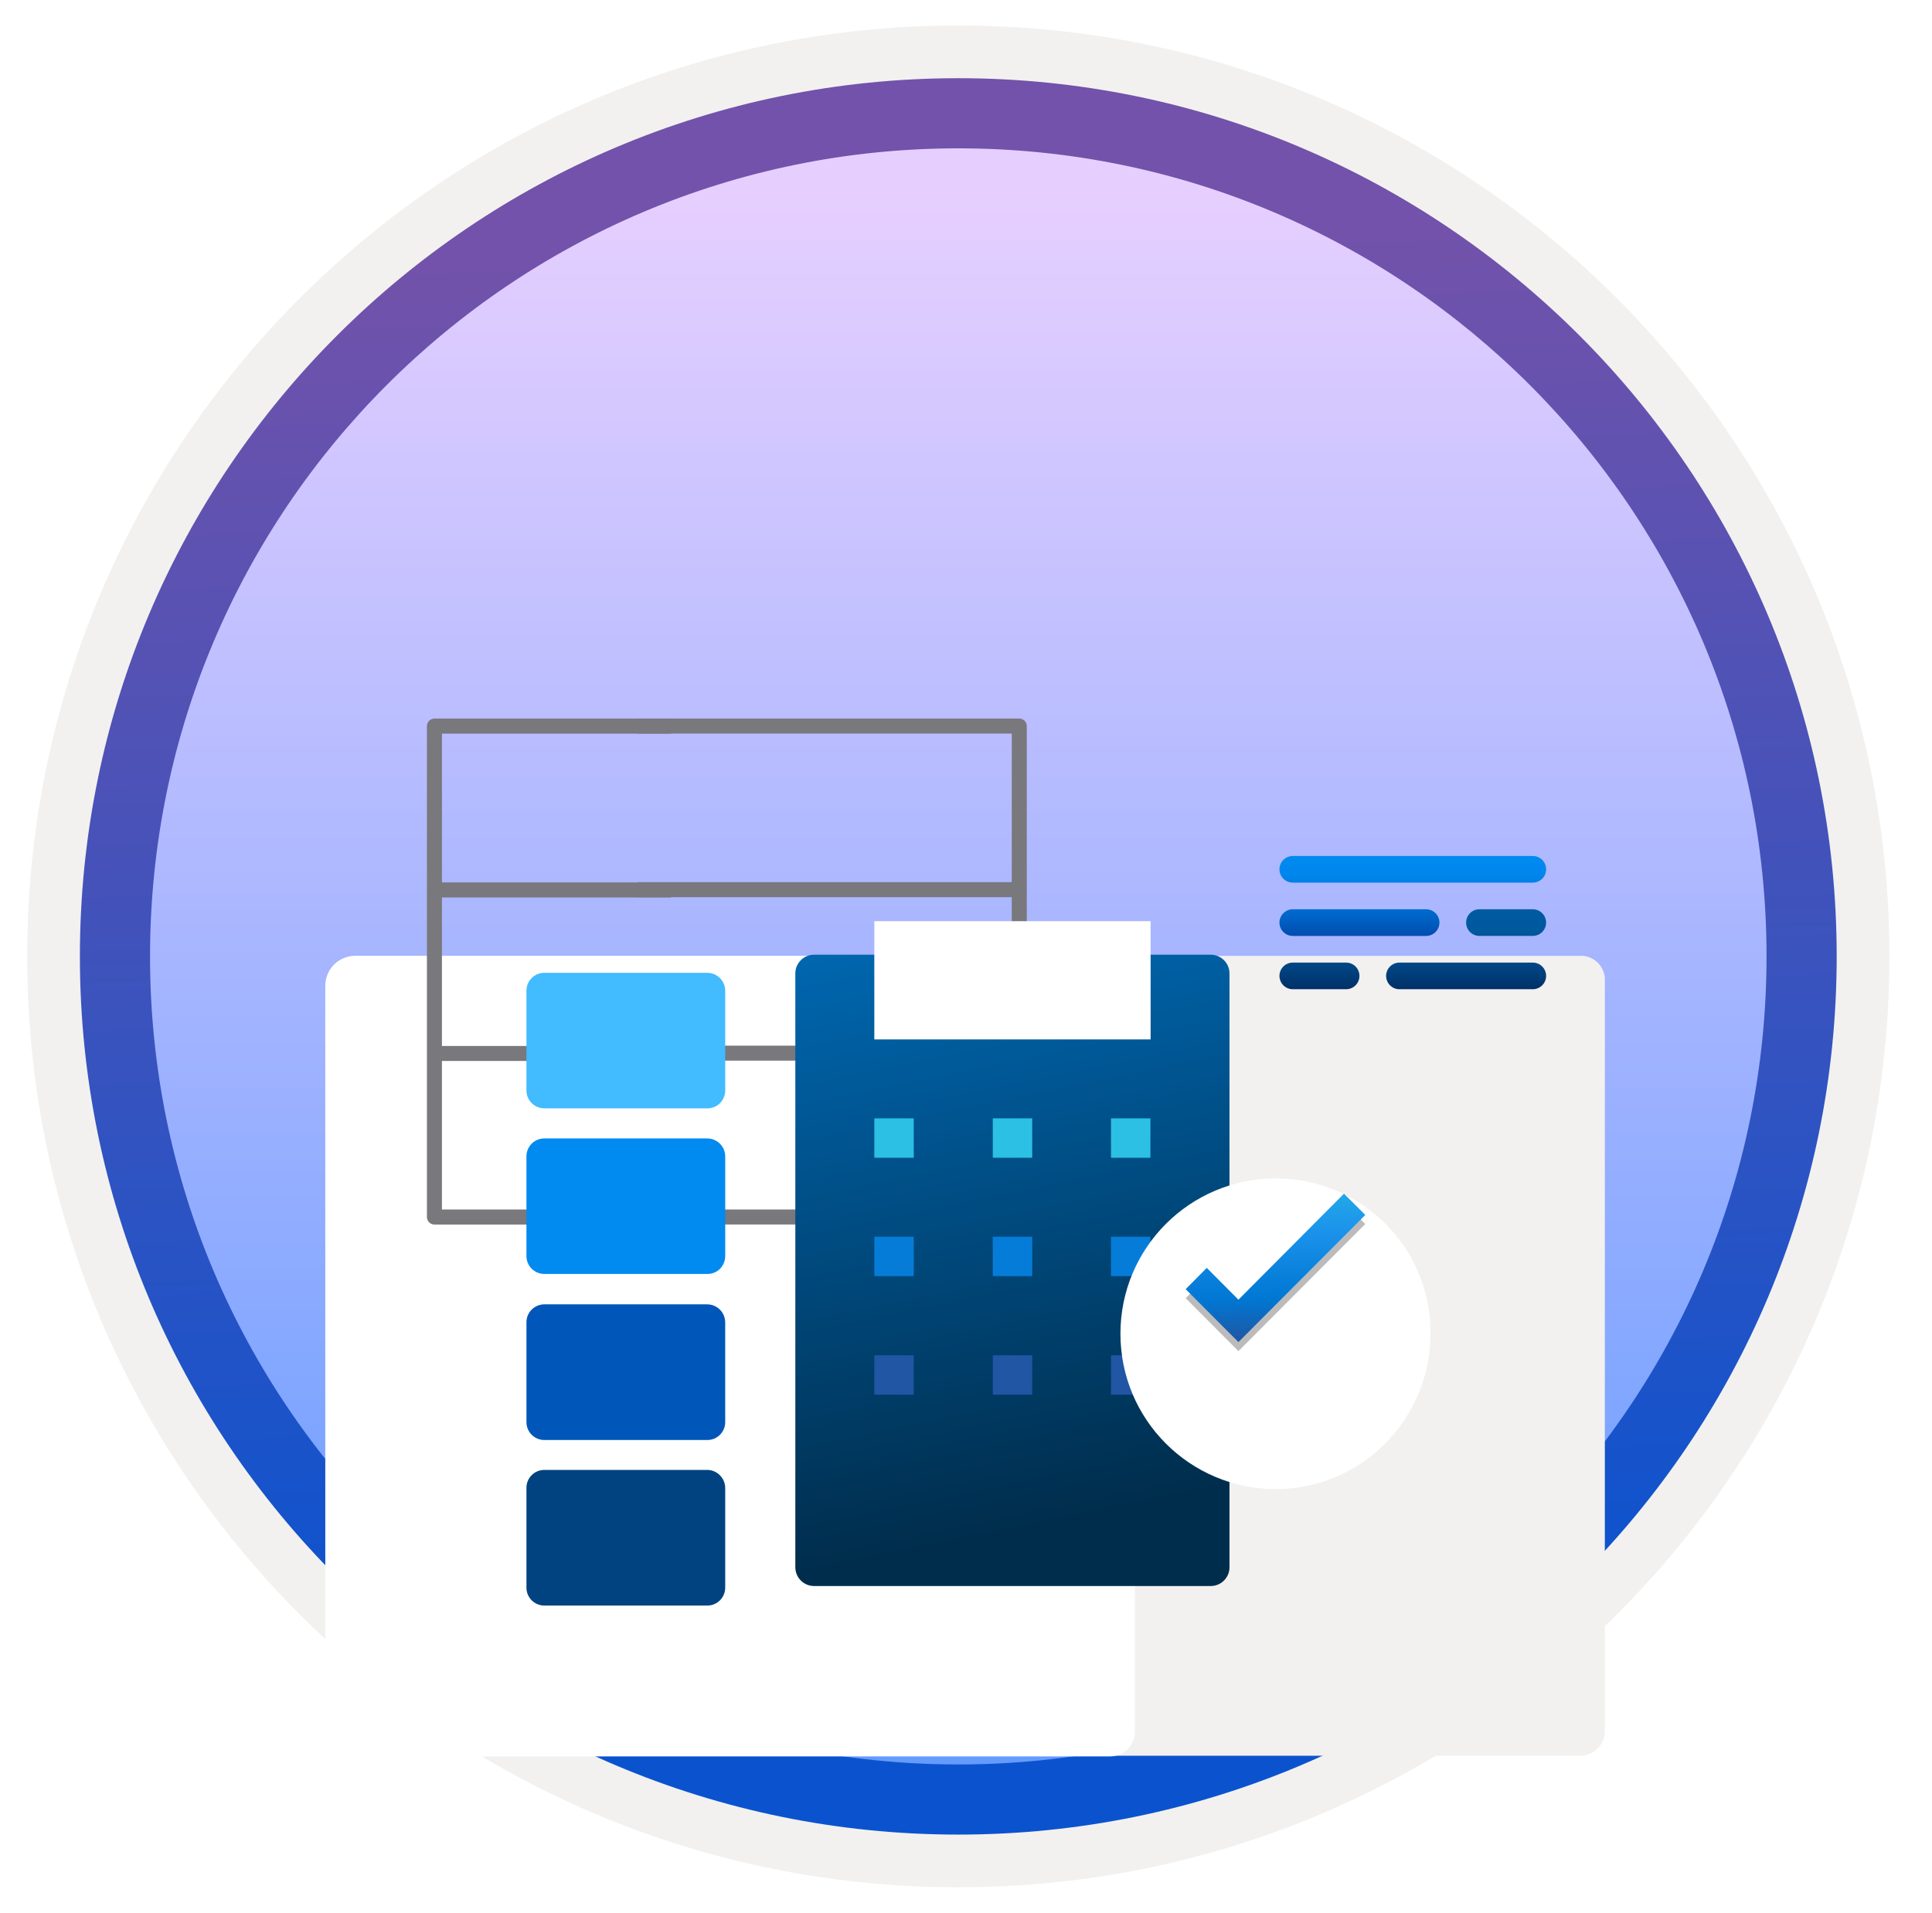 <svg width="103" height="102" viewBox="0 0 103 102" fill="none" xmlns="http://www.w3.org/2000/svg">
<g clip-path="url(#clip0_1729_10063)">
<path d="M51.089 97.81C25.239 97.81 4.279 76.86 4.279 51C4.279 25.14 25.239 4.19 51.089 4.19C76.939 4.19 97.899 25.15 97.899 51C97.899 76.85 76.939 97.81 51.089 97.81Z" fill="url(#paint0_linear_1729_10063)"/>
<path fill-rule="evenodd" clip-rule="evenodd" d="M96.989 51C96.989 76.35 76.439 96.9 51.089 96.9C25.739 96.9 5.189 76.35 5.189 51C5.189 25.65 25.739 5.1 51.089 5.1C76.439 5.1 96.989 25.65 96.989 51ZM51.089 1.36C78.509 1.36 100.729 23.58 100.729 51C100.729 78.42 78.499 100.64 51.089 100.64C23.669 100.64 1.449 78.41 1.449 51C1.449 23.58 23.669 1.36 51.089 1.36Z" fill="#F2F1F0"/>
<path fill-rule="evenodd" clip-rule="evenodd" d="M94.179 51C94.179 74.8 74.889 94.09 51.089 94.09C27.289 94.09 7.999 74.8 7.999 51C7.999 27.2 27.289 7.91 51.089 7.91C74.889 7.91 94.179 27.2 94.179 51ZM51.089 4.17C76.949 4.17 97.919 25.14 97.919 51C97.919 76.86 76.949 97.83 51.089 97.83C25.229 97.83 4.259 76.86 4.259 51C4.259 25.14 25.219 4.17 51.089 4.17Z" fill="url(#paint1_linear_1729_10063)"/>
<g filter="url(#filter0_ddddd_1729_10063)">
<path d="M85.559 31.301L85.558 71.311C85.558 71.483 85.524 71.654 85.458 71.814C85.391 71.973 85.295 72.118 85.172 72.24C85.05 72.362 84.905 72.459 84.746 72.525C84.586 72.591 84.415 72.625 84.243 72.625L59.002 72.625C58.503 72.625 58.025 72.427 57.673 72.075C57.321 71.723 57.122 71.245 57.122 70.747L57.123 31.564C57.123 31.141 57.292 30.735 57.591 30.436C57.891 30.137 58.297 29.969 58.721 29.969L84.243 29.969C84.419 29.963 84.594 29.994 84.758 30.059C84.921 30.125 85.069 30.223 85.192 30.348C85.316 30.473 85.412 30.623 85.475 30.787C85.538 30.951 85.567 31.126 85.559 31.301Z" fill="#F2F1F0"/>
<path d="M60.502 31.301L60.502 71.346C60.502 71.518 60.468 71.689 60.402 71.849C60.336 72.008 60.239 72.153 60.117 72.275C59.994 72.397 59.849 72.494 59.69 72.56C59.53 72.626 59.359 72.66 59.187 72.66L19.221 72.66C18.722 72.66 18.244 72.462 17.892 72.11C17.54 71.758 17.342 71.281 17.342 70.783L17.342 31.564C17.342 31.141 17.51 30.735 17.809 30.436C18.109 30.137 18.515 29.968 18.939 29.968L59.187 29.968C59.362 29.963 59.538 29.994 59.701 30.059C59.864 30.125 60.012 30.223 60.135 30.348C60.259 30.473 60.355 30.623 60.418 30.787C60.481 30.951 60.51 31.126 60.502 31.301Z" fill="white"/>
</g>
<path d="M33.989 47.441H54.34" stroke="#78787D" stroke-width="0.8" stroke-miterlimit="10" stroke-linejoin="round"/>
<path d="M33.989 56.16H54.34" stroke="#78787D" stroke-width="0.8" stroke-miterlimit="10" stroke-linejoin="round"/>
<path d="M33.989 64.897H54.34V38.719H33.989" stroke="#78787D" stroke-width="0.8" stroke-miterlimit="10" stroke-linejoin="round"/>
<path d="M35.774 56.176L23.161 56.176" stroke="#78787D" stroke-width="0.8" stroke-miterlimit="10" stroke-linejoin="round"/>
<path d="M35.774 47.457L23.161 47.457" stroke="#78787D" stroke-width="0.8" stroke-miterlimit="10" stroke-linejoin="round"/>
<path d="M35.774 38.72L23.161 38.72L23.161 64.898L35.774 64.898" stroke="#78787D" stroke-width="0.8" stroke-miterlimit="10" stroke-linejoin="round"/>
<g filter="url(#filter1_ddddd_1729_10063)">
<path d="M37.699 34.875H29.023C28.492 34.875 28.066 35.301 28.066 35.832V41.145C28.066 41.676 28.492 42.102 29.023 42.102H37.706C38.237 42.109 38.663 41.683 38.663 41.145V35.839C38.663 35.301 38.229 34.875 37.699 34.875Z" fill="#42BBFF"/>
<path d="M37.699 52.555H29.023C28.492 52.555 28.066 52.981 28.066 53.511V58.832C28.066 59.363 28.492 59.789 29.023 59.789H37.706C38.237 59.789 38.663 59.363 38.663 58.832V53.526C38.663 52.981 38.229 52.555 37.699 52.555Z" fill="#0157B9"/>
<path d="M37.699 43.707H29.023C28.492 43.707 28.066 44.133 28.066 44.664V49.977C28.066 50.508 28.492 50.934 29.023 50.934H37.706C38.237 50.941 38.663 50.515 38.663 49.977V44.664C38.663 44.133 38.229 43.707 37.699 43.707Z" fill="#018AF0"/>
<path d="M37.699 61.383H29.023C28.492 61.383 28.066 61.809 28.066 62.339V67.66C28.066 68.191 28.492 68.617 29.023 68.617H37.706C38.237 68.617 38.663 68.191 38.663 67.66V62.347C38.663 61.824 38.229 61.383 37.699 61.383Z" fill="#014381"/>
</g>
<g filter="url(#filter2_ddddd_1729_10063)">
<path d="M65.547 35.91C65.547 35.358 65.1 34.91 64.547 34.91H43.401C42.849 34.91 42.401 35.358 42.401 35.91V67.575C42.401 68.127 42.849 68.575 43.401 68.575H64.547C65.1 68.575 65.547 68.127 65.547 67.575V35.91Z" fill="url(#paint2_linear_1729_10063)"/>
</g>
<g filter="url(#filter3_ddddd_1729_10063)">
<path d="M61.333 39.122H46.612V45.427H61.342V39.122H61.333Z" fill="white"/>
<path d="M48.714 49.636H46.612V51.738H48.714V49.636Z" fill="#2BC0E4"/>
<path d="M48.714 55.948H46.612V58.049H48.714V55.948Z" fill="#057DD8"/>
<path d="M48.714 62.271H46.612V64.373H48.714V62.271Z" fill="#2056A3"/>
<path d="M55.03 49.636H52.928V51.738H55.03V49.636Z" fill="#2BC0E4"/>
<path d="M55.03 55.948H52.928V58.049H55.03V55.948Z" fill="#057DD8"/>
<path d="M55.03 62.271H52.928V64.373H55.03V62.271Z" fill="#2056A3"/>
<path d="M61.332 49.636H59.23V51.738H61.332V49.636Z" fill="#2BC0E4"/>
<path d="M61.332 55.948H59.23V58.049H61.332V55.948Z" fill="#057DD8"/>
<path d="M61.332 62.271H59.23V64.373H61.332V62.271Z" fill="#2056A3"/>
</g>
<g filter="url(#filter4_d_1729_10063)">
<path fill-rule="evenodd" clip-rule="evenodd" d="M68.015 58.84C63.437 58.84 59.733 62.544 59.733 67.122C59.733 71.7 63.437 75.405 68.015 75.405C72.594 75.405 76.263 71.665 76.263 67.122C76.298 62.544 72.594 58.84 68.015 58.84Z" fill="white"/>
</g>
<path opacity="0.3" d="M71.651 64.135L66.024 69.789L64.336 68.091L63.211 69.226L66.024 72.049L72.786 65.269L71.651 64.135Z" fill="#1F1D20"/>
<path d="M71.651 63.653L66.024 69.307L64.336 67.61L63.211 68.745L66.024 71.567L72.786 64.787L71.651 63.653Z" fill="url(#paint3_linear_1729_10063)"/>
<path d="M78.162 49.197C78.162 49.009 78.237 48.828 78.37 48.695C78.504 48.561 78.684 48.486 78.873 48.486H81.716C81.904 48.486 82.085 48.561 82.219 48.695C82.352 48.828 82.427 49.009 82.427 49.197V49.197C82.427 49.386 82.352 49.567 82.219 49.7C82.085 49.833 81.904 49.908 81.716 49.908H78.873C78.684 49.908 78.504 49.833 78.37 49.7C78.237 49.567 78.162 49.386 78.162 49.197ZM73.897 52.04C73.897 51.947 73.916 51.855 73.952 51.768C73.987 51.682 74.04 51.604 74.106 51.538C74.172 51.472 74.25 51.419 74.336 51.384C74.422 51.348 74.515 51.33 74.608 51.33H81.716C81.904 51.33 82.085 51.404 82.219 51.538C82.352 51.671 82.427 51.852 82.427 52.04V52.04C82.427 52.229 82.352 52.41 82.219 52.543C82.085 52.676 81.904 52.751 81.716 52.751H74.608C74.515 52.751 74.422 52.733 74.336 52.697C74.25 52.661 74.172 52.609 74.106 52.543C74.04 52.477 73.987 52.399 73.952 52.312C73.916 52.226 73.897 52.134 73.897 52.04V52.04ZM72.476 52.04C72.476 52.229 72.401 52.41 72.268 52.543C72.135 52.676 71.954 52.751 71.765 52.751H68.922C68.734 52.751 68.553 52.676 68.42 52.543C68.286 52.41 68.211 52.229 68.211 52.04V52.04C68.211 51.852 68.286 51.671 68.42 51.538C68.553 51.404 68.734 51.33 68.922 51.33H71.765C71.954 51.33 72.135 51.404 72.268 51.538C72.401 51.671 72.476 51.852 72.476 52.04V52.04Z" fill="url(#paint4_linear_1729_10063)"/>
<path d="M76.741 49.198C76.741 49.387 76.666 49.568 76.532 49.701C76.399 49.834 76.218 49.909 76.03 49.909H68.922C68.734 49.909 68.553 49.834 68.42 49.701C68.286 49.568 68.211 49.387 68.211 49.198V49.198C68.211 49.01 68.286 48.829 68.42 48.696C68.553 48.562 68.734 48.488 68.922 48.488H76.03C76.218 48.488 76.399 48.562 76.532 48.696C76.666 48.829 76.741 49.01 76.741 49.198V49.198ZM82.427 46.355C82.427 46.544 82.352 46.725 82.219 46.858C82.085 46.991 81.904 47.066 81.716 47.066H68.922C68.734 47.066 68.553 46.991 68.42 46.858C68.286 46.725 68.211 46.544 68.211 46.355V46.355C68.211 46.262 68.23 46.169 68.266 46.083C68.301 45.997 68.354 45.919 68.42 45.853C68.486 45.787 68.564 45.734 68.65 45.699C68.736 45.663 68.829 45.645 68.922 45.645H81.716C81.904 45.645 82.085 45.719 82.219 45.853C82.352 45.986 82.427 46.167 82.427 46.355V46.355Z" fill="url(#paint5_linear_1729_10063)"/>
</g>
<defs>
<filter id="filter0_ddddd_1729_10063" x="13.342" y="29.968" width="76.219" height="57.692" filterUnits="userSpaceOnUse" color-interpolation-filters="sRGB">
<feFlood flood-opacity="0" result="BackgroundImageFix"/>
<feColorMatrix in="SourceAlpha" type="matrix" values="0 0 0 0 0 0 0 0 0 0 0 0 0 0 0 0 0 0 127 0" result="hardAlpha"/>
<feOffset/>
<feColorMatrix type="matrix" values="0 0 0 0 0 0 0 0 0 0 0 0 0 0 0 0 0 0 0.1 0"/>
<feBlend mode="normal" in2="BackgroundImageFix" result="effect1_dropShadow_1729_10063"/>
<feColorMatrix in="SourceAlpha" type="matrix" values="0 0 0 0 0 0 0 0 0 0 0 0 0 0 0 0 0 0 127 0" result="hardAlpha"/>
<feOffset dy="1"/>
<feGaussianBlur stdDeviation="0.5"/>
<feColorMatrix type="matrix" values="0 0 0 0 0 0 0 0 0 0 0 0 0 0 0 0 0 0 0.1 0"/>
<feBlend mode="normal" in2="effect1_dropShadow_1729_10063" result="effect2_dropShadow_1729_10063"/>
<feColorMatrix in="SourceAlpha" type="matrix" values="0 0 0 0 0 0 0 0 0 0 0 0 0 0 0 0 0 0 127 0" result="hardAlpha"/>
<feOffset dy="3"/>
<feGaussianBlur stdDeviation="1.5"/>
<feColorMatrix type="matrix" values="0 0 0 0 0 0 0 0 0 0 0 0 0 0 0 0 0 0 0.09 0"/>
<feBlend mode="normal" in2="effect2_dropShadow_1729_10063" result="effect3_dropShadow_1729_10063"/>
<feColorMatrix in="SourceAlpha" type="matrix" values="0 0 0 0 0 0 0 0 0 0 0 0 0 0 0 0 0 0 127 0" result="hardAlpha"/>
<feOffset dy="6"/>
<feGaussianBlur stdDeviation="2"/>
<feColorMatrix type="matrix" values="0 0 0 0 0 0 0 0 0 0 0 0 0 0 0 0 0 0 0.05 0"/>
<feBlend mode="normal" in2="effect3_dropShadow_1729_10063" result="effect4_dropShadow_1729_10063"/>
<feColorMatrix in="SourceAlpha" type="matrix" values="0 0 0 0 0 0 0 0 0 0 0 0 0 0 0 0 0 0 127 0" result="hardAlpha"/>
<feOffset dy="11"/>
<feGaussianBlur stdDeviation="2"/>
<feColorMatrix type="matrix" values="0 0 0 0 0 0 0 0 0 0 0 0 0 0 0 0 0 0 0.01 0"/>
<feBlend mode="normal" in2="effect4_dropShadow_1729_10063" result="effect5_dropShadow_1729_10063"/>
<feBlend mode="normal" in="SourceGraphic" in2="effect5_dropShadow_1729_10063" result="shape"/>
</filter>
<filter id="filter1_ddddd_1729_10063" x="24.066" y="34.875" width="18.597" height="46.742" filterUnits="userSpaceOnUse" color-interpolation-filters="sRGB">
<feFlood flood-opacity="0" result="BackgroundImageFix"/>
<feColorMatrix in="SourceAlpha" type="matrix" values="0 0 0 0 0 0 0 0 0 0 0 0 0 0 0 0 0 0 127 0" result="hardAlpha"/>
<feOffset/>
<feColorMatrix type="matrix" values="0 0 0 0 0 0 0 0 0 0 0 0 0 0 0 0 0 0 0.1 0"/>
<feBlend mode="normal" in2="BackgroundImageFix" result="effect1_dropShadow_1729_10063"/>
<feColorMatrix in="SourceAlpha" type="matrix" values="0 0 0 0 0 0 0 0 0 0 0 0 0 0 0 0 0 0 127 0" result="hardAlpha"/>
<feOffset dy="1"/>
<feGaussianBlur stdDeviation="0.5"/>
<feColorMatrix type="matrix" values="0 0 0 0 0 0 0 0 0 0 0 0 0 0 0 0 0 0 0.1 0"/>
<feBlend mode="normal" in2="effect1_dropShadow_1729_10063" result="effect2_dropShadow_1729_10063"/>
<feColorMatrix in="SourceAlpha" type="matrix" values="0 0 0 0 0 0 0 0 0 0 0 0 0 0 0 0 0 0 127 0" result="hardAlpha"/>
<feOffset dy="2"/>
<feGaussianBlur stdDeviation="1"/>
<feColorMatrix type="matrix" values="0 0 0 0 0 0 0 0 0 0 0 0 0 0 0 0 0 0 0.09 0"/>
<feBlend mode="normal" in2="effect2_dropShadow_1729_10063" result="effect3_dropShadow_1729_10063"/>
<feColorMatrix in="SourceAlpha" type="matrix" values="0 0 0 0 0 0 0 0 0 0 0 0 0 0 0 0 0 0 127 0" result="hardAlpha"/>
<feOffset dy="5"/>
<feGaussianBlur stdDeviation="1.5"/>
<feColorMatrix type="matrix" values="0 0 0 0 0 0 0 0 0 0 0 0 0 0 0 0 0 0 0.05 0"/>
<feBlend mode="normal" in2="effect3_dropShadow_1729_10063" result="effect4_dropShadow_1729_10063"/>
<feColorMatrix in="SourceAlpha" type="matrix" values="0 0 0 0 0 0 0 0 0 0 0 0 0 0 0 0 0 0 127 0" result="hardAlpha"/>
<feOffset dy="9"/>
<feGaussianBlur stdDeviation="2"/>
<feColorMatrix type="matrix" values="0 0 0 0 0 0 0 0 0 0 0 0 0 0 0 0 0 0 0.01 0"/>
<feBlend mode="normal" in2="effect4_dropShadow_1729_10063" result="effect5_dropShadow_1729_10063"/>
<feBlend mode="normal" in="SourceGraphic" in2="effect5_dropShadow_1729_10063" result="shape"/>
</filter>
<filter id="filter2_ddddd_1729_10063" x="39.401" y="34.91" width="29.146" height="44.664" filterUnits="userSpaceOnUse" color-interpolation-filters="sRGB">
<feFlood flood-opacity="0" result="BackgroundImageFix"/>
<feColorMatrix in="SourceAlpha" type="matrix" values="0 0 0 0 0 0 0 0 0 0 0 0 0 0 0 0 0 0 127 0" result="hardAlpha"/>
<feOffset/>
<feColorMatrix type="matrix" values="0 0 0 0 0 0 0 0 0 0 0 0 0 0 0 0 0 0 0.1 0"/>
<feBlend mode="normal" in2="BackgroundImageFix" result="effect1_dropShadow_1729_10063"/>
<feColorMatrix in="SourceAlpha" type="matrix" values="0 0 0 0 0 0 0 0 0 0 0 0 0 0 0 0 0 0 127 0" result="hardAlpha"/>
<feOffset dy="1"/>
<feGaussianBlur stdDeviation="0.5"/>
<feColorMatrix type="matrix" values="0 0 0 0 0 0 0 0 0 0 0 0 0 0 0 0 0 0 0.1 0"/>
<feBlend mode="normal" in2="effect1_dropShadow_1729_10063" result="effect2_dropShadow_1729_10063"/>
<feColorMatrix in="SourceAlpha" type="matrix" values="0 0 0 0 0 0 0 0 0 0 0 0 0 0 0 0 0 0 127 0" result="hardAlpha"/>
<feOffset dy="2"/>
<feGaussianBlur stdDeviation="1"/>
<feColorMatrix type="matrix" values="0 0 0 0 0 0 0 0 0 0 0 0 0 0 0 0 0 0 0.09 0"/>
<feBlend mode="normal" in2="effect2_dropShadow_1729_10063" result="effect3_dropShadow_1729_10063"/>
<feColorMatrix in="SourceAlpha" type="matrix" values="0 0 0 0 0 0 0 0 0 0 0 0 0 0 0 0 0 0 127 0" result="hardAlpha"/>
<feOffset dy="5"/>
<feGaussianBlur stdDeviation="1.5"/>
<feColorMatrix type="matrix" values="0 0 0 0 0 0 0 0 0 0 0 0 0 0 0 0 0 0 0.05 0"/>
<feBlend mode="normal" in2="effect3_dropShadow_1729_10063" result="effect4_dropShadow_1729_10063"/>
<feColorMatrix in="SourceAlpha" type="matrix" values="0 0 0 0 0 0 0 0 0 0 0 0 0 0 0 0 0 0 127 0" result="hardAlpha"/>
<feOffset dy="8"/>
<feGaussianBlur stdDeviation="1.5"/>
<feColorMatrix type="matrix" values="0 0 0 0 0 0 0 0 0 0 0 0 0 0 0 0 0 0 0.01 0"/>
<feBlend mode="normal" in2="effect4_dropShadow_1729_10063" result="effect5_dropShadow_1729_10063"/>
<feBlend mode="normal" in="SourceGraphic" in2="effect5_dropShadow_1729_10063" result="shape"/>
</filter>
<filter id="filter3_ddddd_1729_10063" x="44.612" y="38.122" width="18.73" height="34.251" filterUnits="userSpaceOnUse" color-interpolation-filters="sRGB">
<feFlood flood-opacity="0" result="BackgroundImageFix"/>
<feColorMatrix in="SourceAlpha" type="matrix" values="0 0 0 0 0 0 0 0 0 0 0 0 0 0 0 0 0 0 127 0" result="hardAlpha"/>
<feOffset/>
<feColorMatrix type="matrix" values="0 0 0 0 0 0 0 0 0 0 0 0 0 0 0 0 0 0 0.1 0"/>
<feBlend mode="normal" in2="BackgroundImageFix" result="effect1_dropShadow_1729_10063"/>
<feColorMatrix in="SourceAlpha" type="matrix" values="0 0 0 0 0 0 0 0 0 0 0 0 0 0 0 0 0 0 127 0" result="hardAlpha"/>
<feOffset/>
<feGaussianBlur stdDeviation="0.5"/>
<feColorMatrix type="matrix" values="0 0 0 0 0 0 0 0 0 0 0 0 0 0 0 0 0 0 0.1 0"/>
<feBlend mode="normal" in2="effect1_dropShadow_1729_10063" result="effect2_dropShadow_1729_10063"/>
<feColorMatrix in="SourceAlpha" type="matrix" values="0 0 0 0 0 0 0 0 0 0 0 0 0 0 0 0 0 0 127 0" result="hardAlpha"/>
<feOffset dy="1"/>
<feGaussianBlur stdDeviation="0.5"/>
<feColorMatrix type="matrix" values="0 0 0 0 0 0 0 0 0 0 0 0 0 0 0 0 0 0 0.09 0"/>
<feBlend mode="normal" in2="effect2_dropShadow_1729_10063" result="effect3_dropShadow_1729_10063"/>
<feColorMatrix in="SourceAlpha" type="matrix" values="0 0 0 0 0 0 0 0 0 0 0 0 0 0 0 0 0 0 127 0" result="hardAlpha"/>
<feOffset dy="3"/>
<feGaussianBlur stdDeviation="1"/>
<feColorMatrix type="matrix" values="0 0 0 0 0 0 0 0 0 0 0 0 0 0 0 0 0 0 0.05 0"/>
<feBlend mode="normal" in2="effect3_dropShadow_1729_10063" result="effect4_dropShadow_1729_10063"/>
<feColorMatrix in="SourceAlpha" type="matrix" values="0 0 0 0 0 0 0 0 0 0 0 0 0 0 0 0 0 0 127 0" result="hardAlpha"/>
<feOffset dy="6"/>
<feGaussianBlur stdDeviation="1"/>
<feColorMatrix type="matrix" values="0 0 0 0 0 0 0 0 0 0 0 0 0 0 0 0 0 0 0.01 0"/>
<feBlend mode="normal" in2="effect4_dropShadow_1729_10063" result="effect5_dropShadow_1729_10063"/>
<feBlend mode="normal" in="SourceGraphic" in2="effect5_dropShadow_1729_10063" result="shape"/>
</filter>
<filter id="filter4_d_1729_10063" x="55.733" y="58.84" width="24.53" height="24.565" filterUnits="userSpaceOnUse" color-interpolation-filters="sRGB">
<feFlood flood-opacity="0" result="BackgroundImageFix"/>
<feColorMatrix in="SourceAlpha" type="matrix" values="0 0 0 0 0 0 0 0 0 0 0 0 0 0 0 0 0 0 127 0" result="hardAlpha"/>
<feOffset dy="4"/>
<feGaussianBlur stdDeviation="2"/>
<feComposite in2="hardAlpha" operator="out"/>
<feColorMatrix type="matrix" values="0 0 0 0 0 0 0 0 0 0 0 0 0 0 0 0 0 0 0.25 0"/>
<feBlend mode="normal" in2="BackgroundImageFix" result="effect1_dropShadow_1729_10063"/>
<feBlend mode="normal" in="SourceGraphic" in2="effect1_dropShadow_1729_10063" result="shape"/>
</filter>
<linearGradient id="paint0_linear_1729_10063" x1="51.089" y1="92.831" x2="51.089" y2="10.46" gradientUnits="userSpaceOnUse">
<stop stop-color="#659BFF"/>
<stop offset="1" stop-color="#E6CFFF"/>
</linearGradient>
<linearGradient id="paint1_linear_1729_10063" x1="62.608" y1="86.113" x2="60.214" y2="13.024" gradientUnits="userSpaceOnUse">
<stop stop-color="#0B53CE"/>
<stop offset="1" stop-color="#7252AA"/>
</linearGradient>
<linearGradient id="paint2_linear_1729_10063" x1="26.478" y1="24.756" x2="36.852" y2="75.146" gradientUnits="userSpaceOnUse">
<stop stop-color="#007ED8"/>
<stop offset="0.887" stop-color="#002D4C"/>
</linearGradient>
<linearGradient id="paint3_linear_1729_10063" x1="65.682" y1="60.919" x2="65.853" y2="74.432" gradientUnits="userSpaceOnUse">
<stop offset="0.031" stop-color="#2BC0E3"/>
<stop offset="0.354" stop-color="#1B93EB"/>
<stop offset="0.615" stop-color="#0078D4"/>
<stop offset="0.786" stop-color="#1F56A3"/>
<stop offset="0.943" stop-color="#121D2F"/>
</linearGradient>
<linearGradient id="paint4_linear_1729_10063" x1="75.319" y1="52.751" x2="75.319" y2="48.479" gradientUnits="userSpaceOnUse">
<stop stop-color="#003067"/>
<stop offset="0.2" stop-color="#003F7C"/>
<stop offset="0.47" stop-color="#004F90"/>
<stop offset="0.74" stop-color="#00589D"/>
<stop offset="1" stop-color="#005BA1"/>
</linearGradient>
<linearGradient id="paint5_linear_1729_10063" x1="75.319" y1="49.909" x2="75.319" y2="45.645" gradientUnits="userSpaceOnUse">
<stop stop-color="#004DAE"/>
<stop offset="0.21" stop-color="#0061C4"/>
<stop offset="0.51" stop-color="#0078DD"/>
<stop offset="0.78" stop-color="#0086EC"/>
<stop offset="1" stop-color="#008BF1"/>
</linearGradient>
<clipPath id="clip0_1729_10063">
<rect width="102" height="102" fill="white" transform="translate(0.089)"/>
</clipPath>
</defs>
</svg>
